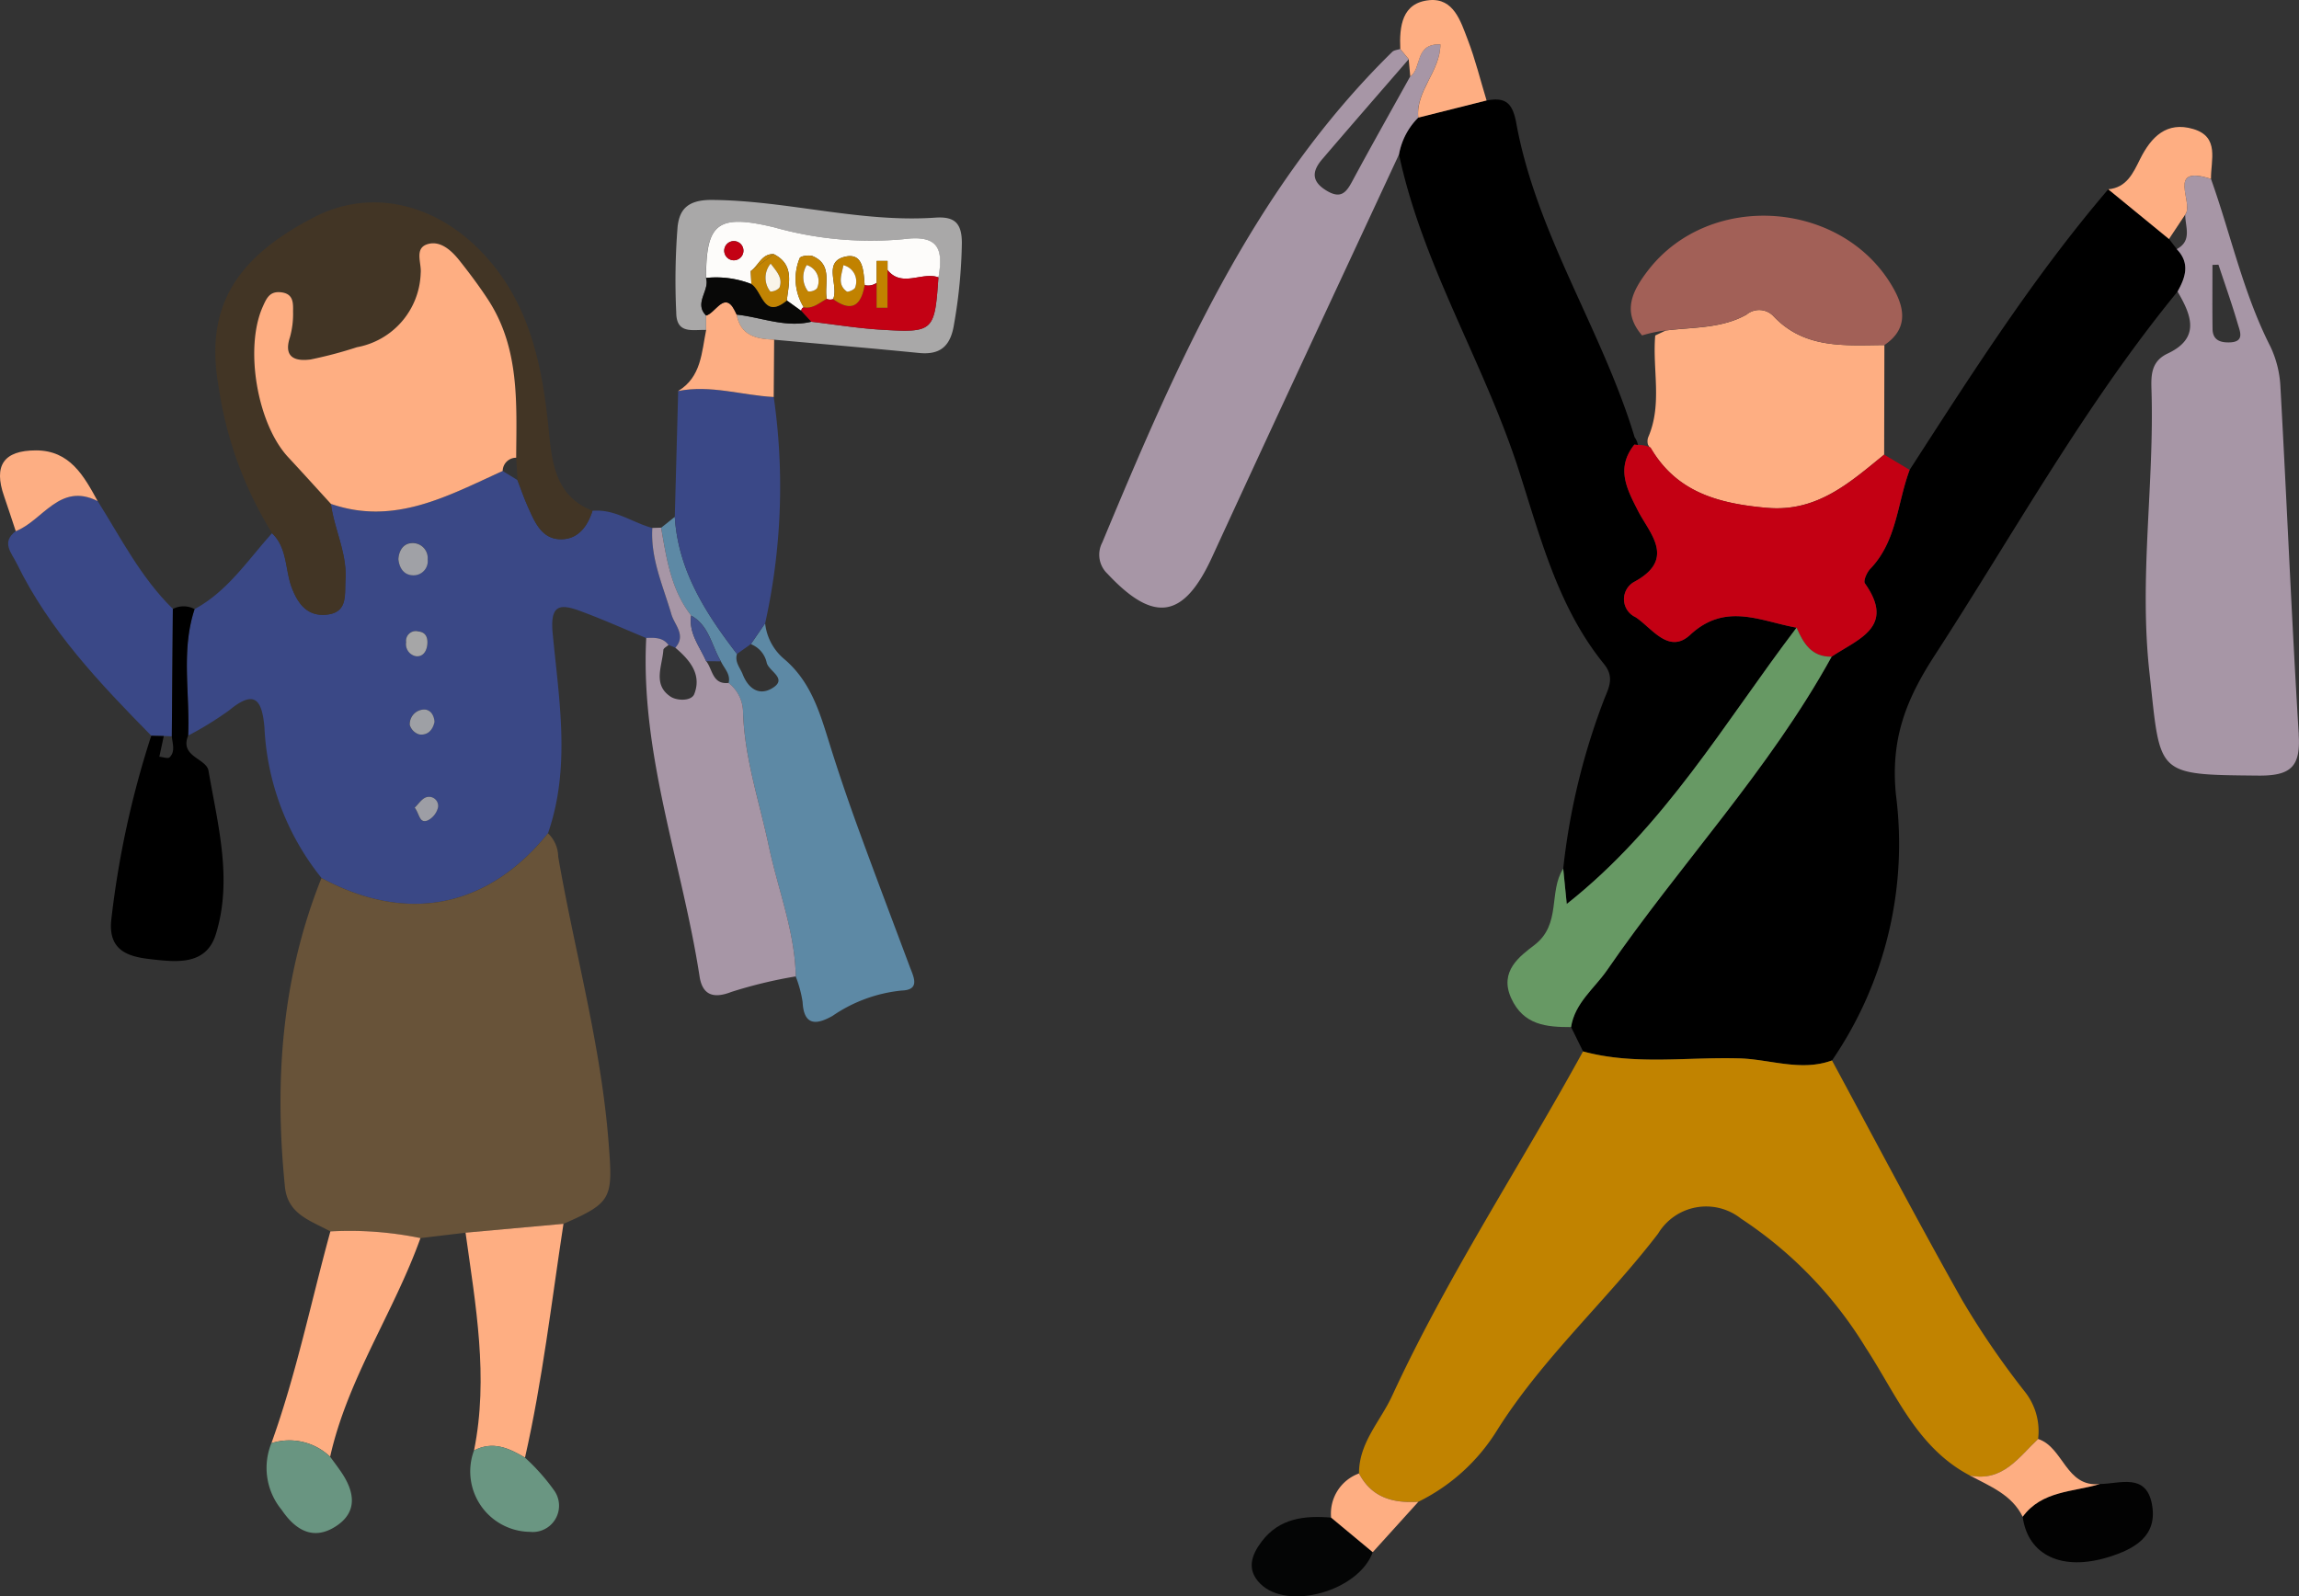 <svg id="Group_352" data-name="Group 352" xmlns="http://www.w3.org/2000/svg" xmlns:xlink="http://www.w3.org/1999/xlink" width="147.869" height="102.703" viewBox="0 0 147.869 102.703">
  <rect x="0" y="0" width="147.869" height="102.703" fill="#333333" stroke="none"/>
  <defs>
    <clipPath id="clip-path">
      <rect id="Rectangle_1457" data-name="Rectangle 1457" width="147.869" height="102.703" fill="none"/>
    </clipPath>
  </defs>
  <g id="Group_351" data-name="Group 351" clip-path="url(#clip-path)">
    <path id="Path_501" data-name="Path 501" d="M240,28.075h0l-.5-.65-3.907-3.2c-4.809,5.627-8.771,11.854-12.775,18.051-.8,2.139-.817,4.586-2.535,6.371-.219.227-.455.775-.343.933,2,2.829-.47,3.585-2.14,4.716h0c-4.015,7.291-9.748,13.349-14.436,20.156-.822,1.194-2.08,2.114-2.324,3.674l.77,1.566c3.319.907,6.719.345,10.075.45,1.972.061,3.952.86,5.94.132A24.662,24.662,0,0,0,221.937,63.2c-.367-3.624.658-6.161,2.5-9,5.1-7.865,9.64-16.1,15.609-23.392.52-.92.816-1.836-.052-2.729" transform="translate(-99.99 -12.05)"/>
    <path id="Path_502" data-name="Path 502" d="M198.388,135.03c-3.356-.105-6.755.457-10.075-.45-4.057,7.4-8.728,14.469-12.278,22.157-.76,1.647-2.14,3.019-2.13,4.994h0c.813,1.57,2.208,1.922,3.818,1.822a12.355,12.355,0,0,0,5.068-4.609c2.931-4.654,7.038-8.319,10.352-12.643a3.607,3.607,0,0,1,5.329-.966,26.323,26.323,0,0,1,8.009,8.281c1.957,2.985,3.307,6.462,6.726,8.254,2.107.419,3.127-1.18,4.376-2.354a4.079,4.079,0,0,0-.868-3.063,53.293,53.293,0,0,1-4.02-5.879c-2.87-5.093-5.589-10.27-8.369-15.414-1.988.728-3.968-.07-5.94-.132" transform="translate(-86.495 -66.936)" fill="#c18300"/>
    <path id="Path_503" data-name="Path 503" d="M204.595,46.713c-2.308-.407-4.562-1.658-6.842.461-1.381,1.283-2.467-.448-3.516-1.136a1.272,1.272,0,0,1-.062-2.284c2.679-1.46.963-3.111.229-4.543-.753-1.471-1.43-2.771-.24-4.276.069.013.149.018.229.024a1.3,1.3,0,0,0-.215-.5c-2.088-6.909-6.3-13.023-7.612-20.206-.248-1.361-.738-1.673-1.914-1.456L180.259,13.9a4.447,4.447,0,0,0-1.236,2.366c1.517,7.141,5.456,13.364,7.685,20.261,1.389,4.3,2.523,8.857,5.489,12.51.677.833.357,1.469.036,2.25a43.373,43.373,0,0,0-2.647,10.927l.227,2.276c6.327-5,10.17-11.71,14.782-17.777" transform="translate(-89.041 -6.332)"/>
    <path id="Path_504" data-name="Path 504" d="M284.421,58.437c-.459-7.43-.763-14.871-1.176-22.3a6.82,6.82,0,0,0-.645-2.654c-1.75-3.434-2.545-7.2-3.824-10.788-2.918-.947-1.069,1.555-1.659,2.292h0c0,.785.463,1.685-.546,2.222.869.894.572,1.809.053,2.729.886,1.505,1.491,2.99-.635,3.987-1.061.5-1.072,1.38-1.042,2.325.193,6.059-.807,12.067-.131,18.192.73,6.619.306,6.576,7,6.638,2.084.019,2.733-.562,2.6-2.638M280,33.208c-.607.025-1.114-.132-1.124-.861-.019-1.374-.006-2.749-.006-4.123l.386-.014c.421,1.275.873,2.541,1.248,3.83.131.451.449,1.128-.5,1.168" transform="translate(-136.567 -11.181)" fill="#a796a6"/>
    <path id="Path_505" data-name="Path 505" d="M161.186,10.391c-.182-1.717,1.42-2.984,1.421-4.713-1.693-.053-1.164,1.544-1.937,2.062h0c-1.242,2.238-2.5,4.465-3.714,6.72-.4.755-.75,1.185-1.672.625-1.014-.615-.907-1.277-.269-2.023,1.842-2.152,3.7-4.287,5.559-6.429l-.547-.66c-.174.061-.4.073-.515.19-9.025,8.859-13.9,20.171-18.648,31.562a1.682,1.682,0,0,0,.334,2.011c3,3.212,4.911,2.884,6.727-1.068,3.976-8.651,8.012-17.275,12.024-25.911a4.449,4.449,0,0,1,1.236-2.366" transform="translate(-69.967 -2.823)" fill="#a796a6"/>
    <path id="Path_506" data-name="Path 506" d="M218.5,52.41c3.234.29,5.334-1.621,7.548-3.421h0l.015-7.052c-2.544.021-5.14.265-7.135-1.857a1.268,1.268,0,0,0-1.734-.1c-1.614.907-3.44.8-5.2,1.025l-.67.318c-.192,2.178.471,4.423-.452,6.545a.775.775,0,0,0-.014.477c.028.056.065.1.094.158.025.017.063.028.076.052,1.685,2.882,4.4,3.584,7.469,3.859" transform="translate(-104.861 -19.739)" fill="#feae82"/>
    <path id="Path_507" data-name="Path 507" d="M208.722,61.182c.734,1.432,2.449,3.083-.23,4.543a1.273,1.273,0,0,0,.062,2.284c1.049.689,2.135,2.419,3.515,1.136,2.28-2.119,4.534-.868,6.842-.461.436,1,.965,1.894,2.254,1.867h0c1.67-1.131,4.143-1.887,2.14-4.716-.112-.158.124-.706.343-.933,1.718-1.784,1.733-4.232,2.535-6.371l-1.637-.978h0c-2.214,1.8-4.313,3.711-7.548,3.421-3.068-.275-5.783-.977-7.469-3.859-.014-.024-.051-.034-.077-.051a1.816,1.816,0,0,0-.743-.135c-.079-.006-.16-.012-.229-.024-1.19,1.5-.513,2.805.241,4.276" transform="translate(-103.358 -28.303)" fill="#c30013"/>
    <path id="Path_508" data-name="Path 508" d="M213.753,82.207h0c-1.29.028-1.818-.864-2.254-1.867-4.613,6.067-8.455,12.778-14.782,17.777l-.227-2.276c-.962,1.49-.1,3.578-1.857,4.92-.926.71-2.279,1.68-1.491,3.415s2.266,1.865,3.851,1.861c.244-1.56,1.5-2.48,2.324-3.674,4.688-6.807,10.422-12.865,14.436-20.156" transform="translate(-95.945 -39.958)" fill="#679964"/>
    <path id="Path_509" data-name="Path 509" d="M217.862,34.074c1.994,2.122,4.591,1.877,7.135,1.857,1.452-.983,1.354-2.243.611-3.587-3.168-5.735-11.815-6.4-15.814-1.217-1.01,1.309-1.706,2.657-.386,4.186a8.463,8.463,0,0,1,1.521-.319c1.759-.228,3.585-.118,5.2-1.025a1.267,1.267,0,0,1,1.734.105" transform="translate(-103.792 -13.733)" fill="#a26057"/>
    <path id="Path_510" data-name="Path 510" d="M258.83,191.927c.333,2.473,2.522,3.53,5.542,2.588,1.643-.513,3.173-1.345,2.766-3.424-.39-1.99-2.054-1.285-3.342-1.27-1.732.523-3.73.417-4.966,2.106" transform="translate(-128.734 -94.345)" fill="#020202"/>
    <path id="Path_511" data-name="Path 511" d="M165.282,194.212h0c-1.711-.14-3.321.028-4.463,1.533-.666.878-.995,1.817-.093,2.719,1.762,1.765,6.334.469,7.233-2.026Z" transform="translate(-79.666 -96.575)" fill="#040505"/>
    <path id="Path_512" data-name="Path 512" d="M274.732,21.884h0c.59-.737-1.26-3.239,1.659-2.292-.019-1.2.573-2.7-1.141-3.21s-2.71.51-3.42,1.934c-.444.891-.854,1.835-2.048,1.944h0l3.907,3.2,1.042-1.572" transform="translate(-134.182 -8.082)" fill="#feae82"/>
    <path id="Path_513" data-name="Path 513" d="M179.713,3.81q.048.553.1,1.106h0c.773-.518.244-2.115,1.937-2.061,0,1.73-1.6,3-1.421,4.713l4.393-1.105c-.4-1.306-.723-2.639-1.212-3.909-.452-1.175-.9-2.693-2.473-2.543-1.758.167-1.929,1.676-1.866,3.14l.547.66" transform="translate(-89.107 0)" fill="#feae82"/>
    <path id="Path_514" data-name="Path 514" d="M252.1,186.548h0c1.281.687,2.682,1.219,3.383,2.647h0c1.236-1.689,3.234-1.583,4.965-2.106-2.195.229-2.333-2.363-3.972-2.9h0c-1.249,1.175-2.27,2.774-4.376,2.354" transform="translate(-125.386 -91.612)" fill="#feae82"/>
    <path id="Path_515" data-name="Path 515" d="M172.127,188.6h0a2.742,2.742,0,0,0-1.794,2.84l2.677,2.225,2.935-3.243c-1.61.1-3-.252-3.817-1.822" transform="translate(-84.717 -93.804)" fill="#feae82"/>
    <path id="Path_516" data-name="Path 516" d="M24,77.308h0a21.555,21.555,0,0,0,2.644-1.632c1.673-1.383,2.105-.615,2.261,1.1a16.673,16.673,0,0,0,3.67,9.693c5.492,2.964,10.686,1.939,14.567-2.876,1.476-4.256.707-8.592.3-12.877-.181-1.9.527-1.883,1.806-1.411,1.423.526,2.811,1.148,4.215,1.729.529-.015,1.063-.048,1.43.451a2.694,2.694,0,0,1,.441.175h0c.713-.806-.05-1.455-.252-2.147-.533-1.827-1.351-3.588-1.227-5.56C52.565,63.6,51.432,62.714,50,62.846c-.334,1.059-.988,1.893-2.14,1.827s-1.588-1.142-2.007-2.075c-.253-.565-.454-1.153-.679-1.731h0l-.948-.584h0c-3.514,1.59-6.959,3.534-11.05,2.117h0c.219,1.647,1.047,3.175.937,4.89-.061.94.171,2.083-1.184,2.235-1.2.134-1.832-.6-2.259-1.707-.451-1.169-.276-2.566-1.277-3.529-1.562,1.729-2.854,3.733-4.984,4.883-.887,2.674-.29,5.423-.415,8.137m14.57,4.636c.236-.221.454-.58.754-.672a.585.585,0,0,1,.748.642,1.265,1.265,0,0,1-.666.852c-.539.219-.518-.4-.836-.823m-.321-5.327a.947.947,0,0,1,.869-.984c.429-.033.688.318.725.787-.106.527-.437.886-.978.814a.9.9,0,0,1-.615-.617M38.019,71.3a.625.625,0,0,1,.752-.7c.513.036.653.391.61.84s-.291.811-.735.755a.784.784,0,0,1-.626-.9m-.5-5.346c.031-.542.309-.991.821-1.029a.963.963,0,0,1,1.061,1.04.913.913,0,0,1-.809,1.022c-.644.055-1.008-.382-1.073-1.033" transform="translate(-11.896 -29.983)" fill="#3a4886"/>
    <path id="Path_517" data-name="Path 517" d="M53.1,106.66a2.1,2.1,0,0,1,.657,1.5c1.059,6.124,2.755,12.13,3.24,18.364.282,3.623.259,3.88-2.9,5.263l-6.3.57-2.9.346a22.651,22.651,0,0,0-5.795-.429h0c-1.233-.689-2.74-1.078-2.92-2.864-.685-6.8-.223-13.46,2.351-19.873,5.493,2.964,10.686,1.939,14.567-2.876" transform="translate(-17.855 -53.049)" fill="#685339"/>
    <path id="Path_518" data-name="Path 518" d="M49.672,47.577c-1.167-.068-1.588-1.142-2.007-2.075-.253-.564-.454-1.153-.678-1.731h0q-.041-.718-.081-1.437c.024-3.508.233-7.054-1.818-10.186-.565-.863-1.186-1.691-1.827-2.5-.508-.641-1.208-1.284-2.014-1.067-.928.25-.414,1.224-.483,1.874a5,5,0,0,1-4.1,4.768,27.078,27.078,0,0,1-2.974.787c-.933.126-1.784-.077-1.335-1.433a5.551,5.551,0,0,0,.2-1.648c.008-.548.031-1.153-.781-1.24-.727-.078-.924.382-1.169.929-1.182,2.638-.367,7.532,1.639,9.685.924.992,1.831,2,2.746,3h0c.219,1.647,1.047,3.175.937,4.89-.061.94.171,2.083-1.184,2.235-1.2.135-1.832-.6-2.259-1.706-.451-1.169-.276-2.566-1.277-3.529h0a24.574,24.574,0,0,1-3.447-9.454c-.875-4.972.983-8.227,6.191-10.9,3.524-1.807,7.67-.949,10.762,2.294,3.019,3.166,3.858,7.159,4.275,11.335.21,2.1.389,4.324,2.825,5.281h0c-.333,1.059-.988,1.893-2.14,1.826" transform="translate(-13.703 -12.887)" fill="#423525"/>
    <path id="Path_519" data-name="Path 519" d="M89.87,78.721a2.406,2.406,0,0,0-.931-1.867c.149-.577-.291-.945-.494-1.4-.6-1-.749-2.3-1.912-2.942-1.3-1.661-1.583-3.667-1.933-5.652l.879-.7c.218,3.446,1.978,6.192,4,8.819-.158.52.2.885.369,1.315.347.883,1.016,1.376,1.832.926,1.143-.63-.148-1.11-.288-1.671a1.656,1.656,0,0,0-1.021-1.2l.918-1.339A3.483,3.483,0,0,0,92.508,75.3c1.7,1.437,2.282,3.392,2.9,5.379.566,1.825,1.183,3.636,1.835,5.432,1.088,2.994,2.221,5.972,3.336,8.956.25.669.727,1.529-.513,1.568a9.518,9.518,0,0,0-4.438,1.628c-.992.562-1.852.694-1.929-.9a7.663,7.663,0,0,0-.438-1.624c-.053-2.9-1.142-5.58-1.73-8.367-.6-2.871-1.571-5.671-1.66-8.645" transform="translate(-42.077 -32.907)" fill="#5d89a5"/>
    <path id="Path_520" data-name="Path 520" d="M84.086,75.1c-.114.1-.32.2-.328.315-.072,1.04-.7,2.223.457,3,.421.283,1.349.3,1.531-.163.494-1.265-.292-2.193-1.219-2.98.713-.806-.05-1.455-.252-2.147-.533-1.827-1.351-3.588-1.227-5.56l.566-.017c.349,1.984.636,3.99,1.933,5.651-.169,1.139.547,1.986.963,2.933.421.53.393,1.52,1.442,1.407a2.4,2.4,0,0,1,.932,1.867c.088,2.975,1.055,5.774,1.66,8.645.588,2.787,1.677,5.47,1.73,8.367a29.477,29.477,0,0,0-4.146,1c-1.227.479-1.868.129-2.042-1-1.117-7.263-3.82-14.277-3.43-21.775h0c.528-.015,1.063-.048,1.43.451" transform="translate(-41.091 -33.6)" fill="#a796a6"/>
    <path id="Path_521" data-name="Path 521" d="M86.782,50.046h0Z" transform="translate(-43.162 -24.891)" fill="#3a4887"/>
    <path id="Path_522" data-name="Path 522" d="M90.349,66.837h0c-2.024-2.627-3.783-5.373-4-8.819q.109-4.049.218-8.1c2.084-.417,4.1.277,6.146.385a40.586,40.586,0,0,1-.553,14.562h0L91.241,66.2l-.892.633" transform="translate(-42.947 -24.762)" fill="#3a4887"/>
    <path id="Path_523" data-name="Path 523" d="M6.8,63.8c1.5,2.389,2.784,4.932,4.835,6.939q-.032,4.1-.066,8.2l-.516-.025-.806-.018h0c-3.305-3.364-6.552-6.772-8.651-11.078-.336-.688-1.023-1.359-.064-2.084,1.745-.675,2.822-3.17,5.268-1.936" transform="translate(-0.518 -31.566)" fill="#3a4887"/>
    <path id="Path_524" data-name="Path 524" d="M17.312,87.281c.225.02.554.143.658.04.383-.38.184-.883.143-1.345q.033-4.1.066-8.2a1.482,1.482,0,0,1,1.4.011h0c-.887,2.674-.29,5.423-.415,8.137h0c-.559,1.361,1.172,1.463,1.308,2.257.6,3.486,1.566,7.026.467,10.538-.636,2.033-2.594,1.769-4.246,1.581-1.4-.16-2.658-.559-2.479-2.472A60.318,60.318,0,0,1,16.79,85.934h0l.806.018-.285,1.329" transform="translate(-7.062 -38.597)"/>
    <path id="Path_525" data-name="Path 525" d="M90.383,32.963c-.008-.017-.015-.027-.023-.043h0c.007.016.013.027.02.044,1.6.172,3.143.861,4.794.459,1.487.174,2.97.418,4.461.51,3.416.211,3.48.125,3.721-3.363.313-1.787.039-2.764-2.245-2.46a22.84,22.84,0,0,1-8.325-.761c-3.653-.875-4.382-.259-4.379,3.256.261.806-.8,1.616.009,2.42h0l0,.926c-.839-.034-1.913.3-1.922-1.121a43.9,43.9,0,0,1,.089-5.544c.123-1.007.563-1.718,2.224-1.7,4.826.038,9.517,1.473,14.345,1.139,1.22-.084,1.71.324,1.713,1.622a32.882,32.882,0,0,1-.505,5.245c-.216,1.362-.844,1.979-2.25,1.84-3.1-.308-6.214-.572-9.32-.854-1.133-.043-2.16-.244-2.409-1.609" transform="translate(-42.999 -12.723)" fill="#a9a8a8"/>
    <path id="Path_526" data-name="Path 526" d="M44.318,158.032c-1.712,4.782-4.686,9.044-5.81,14.069a3.8,3.8,0,0,0-3.777-.873c1.6-4.448,2.545-9.078,3.792-13.624a22.6,22.6,0,0,1,5.795.429" transform="translate(-17.274 -78.38)" fill="#feae82"/>
    <path id="Path_527" data-name="Path 527" d="M65.872,156.648c-.769,5.024-1.348,10.079-2.475,15.043-1.028-.613-2.076-1.092-3.279-.459.951-4.715.1-9.36-.544-14.014l6.3-.57" transform="translate(-29.63 -77.912)" fill="#feae82"/>
    <path id="Path_528" data-name="Path 528" d="M63.687,185.827a13.137,13.137,0,0,1,1.885,2.124,1.691,1.691,0,0,1-1.566,2.65,3.887,3.887,0,0,1-3.6-5.233c1.2-.633,2.25-.154,3.279.459" transform="translate(-29.92 -92.048)" fill="#6a9682"/>
    <path id="Path_529" data-name="Path 529" d="M38.182,185.424c.235.322.477.639.7.967.884,1.287,1.1,2.611-.376,3.536-1.434.9-2.574.2-3.445-1.091a4.233,4.233,0,0,1-.658-4.284h0a3.8,3.8,0,0,1,3.777.873" transform="translate(-16.948 -91.703)" fill="#699581"/>
    <path id="Path_530" data-name="Path 530" d="M86.78,44.405h0l0,0c1.49-.9,1.506-2.477,1.8-3.928q0-.463,0-.926c.56-.154,1.088-1.368,1.677-.59.081.137.168.3.264.487l.023.043c.249,1.365,1.276,1.567,2.409,1.609q-.014,1.846-.028,3.691c-2.05-.108-4.062-.8-6.146-.385" transform="translate(-43.161 -19.249)" fill="#fdae83"/>
    <path id="Path_531" data-name="Path 531" d="M1.013,62.847h0C.763,62.1.522,61.341.261,60.593c-.685-1.961-.033-2.942,2.049-2.944,2.185,0,3.084,1.64,3.971,3.262-2.446-1.233-3.523,1.261-5.268,1.936" transform="translate(0 -28.673)" fill="#fdae83"/>
    <path id="Path_532" data-name="Path 532" d="M34.72,44.907c-2.007-2.153-2.821-7.047-1.639-9.685.245-.547.442-1.007,1.169-.929.812.087.789.692.781,1.24a5.556,5.556,0,0,1-.2,1.649c-.448,1.355.4,1.558,1.335,1.432a27.04,27.04,0,0,0,2.973-.787,5,5,0,0,0,4.1-4.768c.068-.65-.446-1.625.483-1.874.805-.217,1.505.426,2.014,1.067.64.808,1.262,1.637,1.827,2.5,2.051,3.131,1.842,6.677,1.818,10.186a.865.865,0,0,0-.868.852h0C45,47.38,41.557,49.324,37.466,47.907h0c-.915-1-1.822-2.008-2.746-3" transform="translate(-16.181 -15.489)" fill="#feae82"/>
    <path id="Path_533" data-name="Path 533" d="M51.8,69.522a.963.963,0,0,1,1.061,1.04.914.914,0,0,1-.809,1.023c-.644.055-1.008-.383-1.073-1.034.031-.542.309-.99.821-1.029" transform="translate(-25.354 -34.576)" fill="#a0a1a6"/>
    <path id="Path_534" data-name="Path 534" d="M53.3,90.82c.429-.033.688.318.725.787-.106.527-.437.886-.978.814a.9.9,0,0,1-.615-.617.946.946,0,0,1,.869-.984" transform="translate(-26.077 -45.17)" fill="#9ea0a5"/>
    <path id="Path_535" data-name="Path 535" d="M52.723,80.816c.513.036.653.391.61.84s-.291.811-.735.755a.784.784,0,0,1-.626-.9.625.625,0,0,1,.752-.7" transform="translate(-25.849 -40.194)" fill="#a6a6a7"/>
    <path id="Path_536" data-name="Path 536" d="M53.822,102.013a.585.585,0,0,1,.748.642,1.264,1.264,0,0,1-.666.852c-.539.218-.518-.4-.836-.823.236-.221.454-.58.754-.672" transform="translate(-26.394 -50.724)" fill="#9d9ea5"/>
    <path id="Path_537" data-name="Path 537" d="M90.331,81.74l-.949-.009c-.415-.947-1.132-1.794-.963-2.933,1.163.639,1.309,1.939,1.911,2.942" transform="translate(-43.965 -39.192)" fill="#41508b"/>
    <path id="Path_538" data-name="Path 538" d="M105.3,31.966c.313-1.787.039-2.764-2.245-2.46a22.851,22.851,0,0,1-8.325-.761c-3.653-.876-4.382-.259-4.378,3.256a6.211,6.211,0,0,1,2.915.394q-.022-.417-.043-.834c.506-.346.694-1.124,1.479-1.093h0c1.357.69.961,1.876.843,2.984l.889.64c.018-.006.035-.017.052-.024a.2.2,0,0,1,.15-.176,3.468,3.468,0,0,1-.262-3.167c.054-.137.619-.221.853-.118,1.284.569.713,1.782.882,2.741a.568.568,0,0,0,.415.015c.377-.9-.7-2.411.794-2.734,1.163-.253,1.155.977,1.233,1.832h0a.935.935,0,0,0,.773-.148V30.906h.7v.582c.912,1.163,2.248.089,3.278.479M92.754,30.248a.618.618,0,1,1-.618-.618.618.618,0,0,1,.618.618" transform="translate(-44.937 -14.12)" fill="#fdfcfa"/>
    <path id="Path_539" data-name="Path 539" d="M102.527,37.185h0c0-.021.01-.034.013-.052a.2.2,0,0,1,.15-.175c.6.11,1.006-.3,1.474-.543a.572.572,0,0,0,.415.015c1.2.873,1.8.411,2.027-.9h0a.938.938,0,0,0,.774-.148v1.6h.695v-2.43c.912,1.163,2.248.089,3.278.479h0c-.241,3.488-.305,3.574-3.721,3.363-1.492-.092-2.975-.335-4.462-.51q-.322-.35-.643-.7h0" transform="translate(-50.994 -17.186)" fill="#c30114"/>
    <path id="Path_540" data-name="Path 540" d="M90.052,35.534a6.217,6.217,0,0,1,2.915.394c.717.444.78,2.3,2.28,1.058h0l.888.64.038.027h0q.32.351.643.7c-1.651.4-3.2-.288-4.795-.459-.006-.017-.013-.028-.02-.044a2.261,2.261,0,0,0-.266-.486c-.589-.778-1.117.436-1.677.59-.807-.8.252-1.614-.009-2.42" transform="translate(-44.64 -17.653)" fill="#080807"/>
    <path id="Path_541" data-name="Path 541" d="M96.063,33.618q.022.417.043.834c.718.443.78,2.3,2.28,1.058.118-1.108.513-2.294-.843-2.984h0Zm1.283-.487c.4.526.8.935.563,1.555a.8.8,0,0,1-.584.247,1.427,1.427,0,0,1,.021-1.8" transform="translate(-47.779 -16.177)" fill="#c28403"/>
    <path id="Path_542" data-name="Path 542" d="M106.587,35.547c1.2.873,1.8.411,2.027-.9-.078-.855-.07-2.085-1.233-1.832-1.491.324-.417,1.832-.794,2.734m.66-2.181A1.077,1.077,0,0,1,108,34.8c-.034.131-.457.316-.539.256-.63-.464-.321-1.08-.216-1.692" transform="translate(-53 -16.303)" fill="#c18200"/>
    <path id="Path_543" data-name="Path 543" d="M102.335,36.041c.6.11,1.006-.3,1.474-.543-.169-.959.4-2.172-.882-2.741-.234-.1-.8-.02-.853.118a3.469,3.469,0,0,0,.261,3.167m.19-2.721a1.085,1.085,0,0,1,.652,1.511.7.7,0,0,1-.569.182,1.5,1.5,0,0,1-.083-1.693" transform="translate(-50.637 -16.269)" fill="#c28404"/>
    <path id="Path_544" data-name="Path 544" d="M99.005,32.525h0" transform="translate(-49.242 -16.177)" fill="#c28404"/>
    <path id="Path_545" data-name="Path 545" d="M97.542,32.525l-1.479,1.093c.506-.346.694-1.124,1.479-1.093" transform="translate(-47.779 -16.177)" fill="#c28404"/>
    <path id="Path_546" data-name="Path 546" d="M98.853,35.287a.8.8,0,0,1-.584.247,1.427,1.427,0,0,1,.021-1.8c.4.526.8.935.563,1.555" transform="translate(-48.722 -16.777)" fill="#f9f4e9"/>
    <path id="Path_547" data-name="Path 547" d="M108.513,35.381c-.034.131-.457.316-.539.255-.63-.463-.321-1.08-.216-1.691a1.076,1.076,0,0,1,.754,1.436" transform="translate(-53.512 -16.883)" fill="#fefefe"/>
    <path id="Path_548" data-name="Path 548" d="M103.668,35.436a.7.7,0,0,1-.568.182,1.5,1.5,0,0,1-.084-1.693,1.085,1.085,0,0,1,.652,1.511" transform="translate(-51.127 -16.873)" fill="#fdfcfa"/>
    <path id="Path_549" data-name="Path 549" d="M112.88,33.4v3.011h-.7V33.4Z" transform="translate(-55.797 -16.611)" fill="#c18200"/>
    <path id="Path_550" data-name="Path 550" d="M93.293,32.094a.617.617,0,1,1,.618-.618.618.618,0,0,1-.618.618" transform="translate(-46.094 -15.348)" fill="#c30114"/>
  </g>
</svg>
